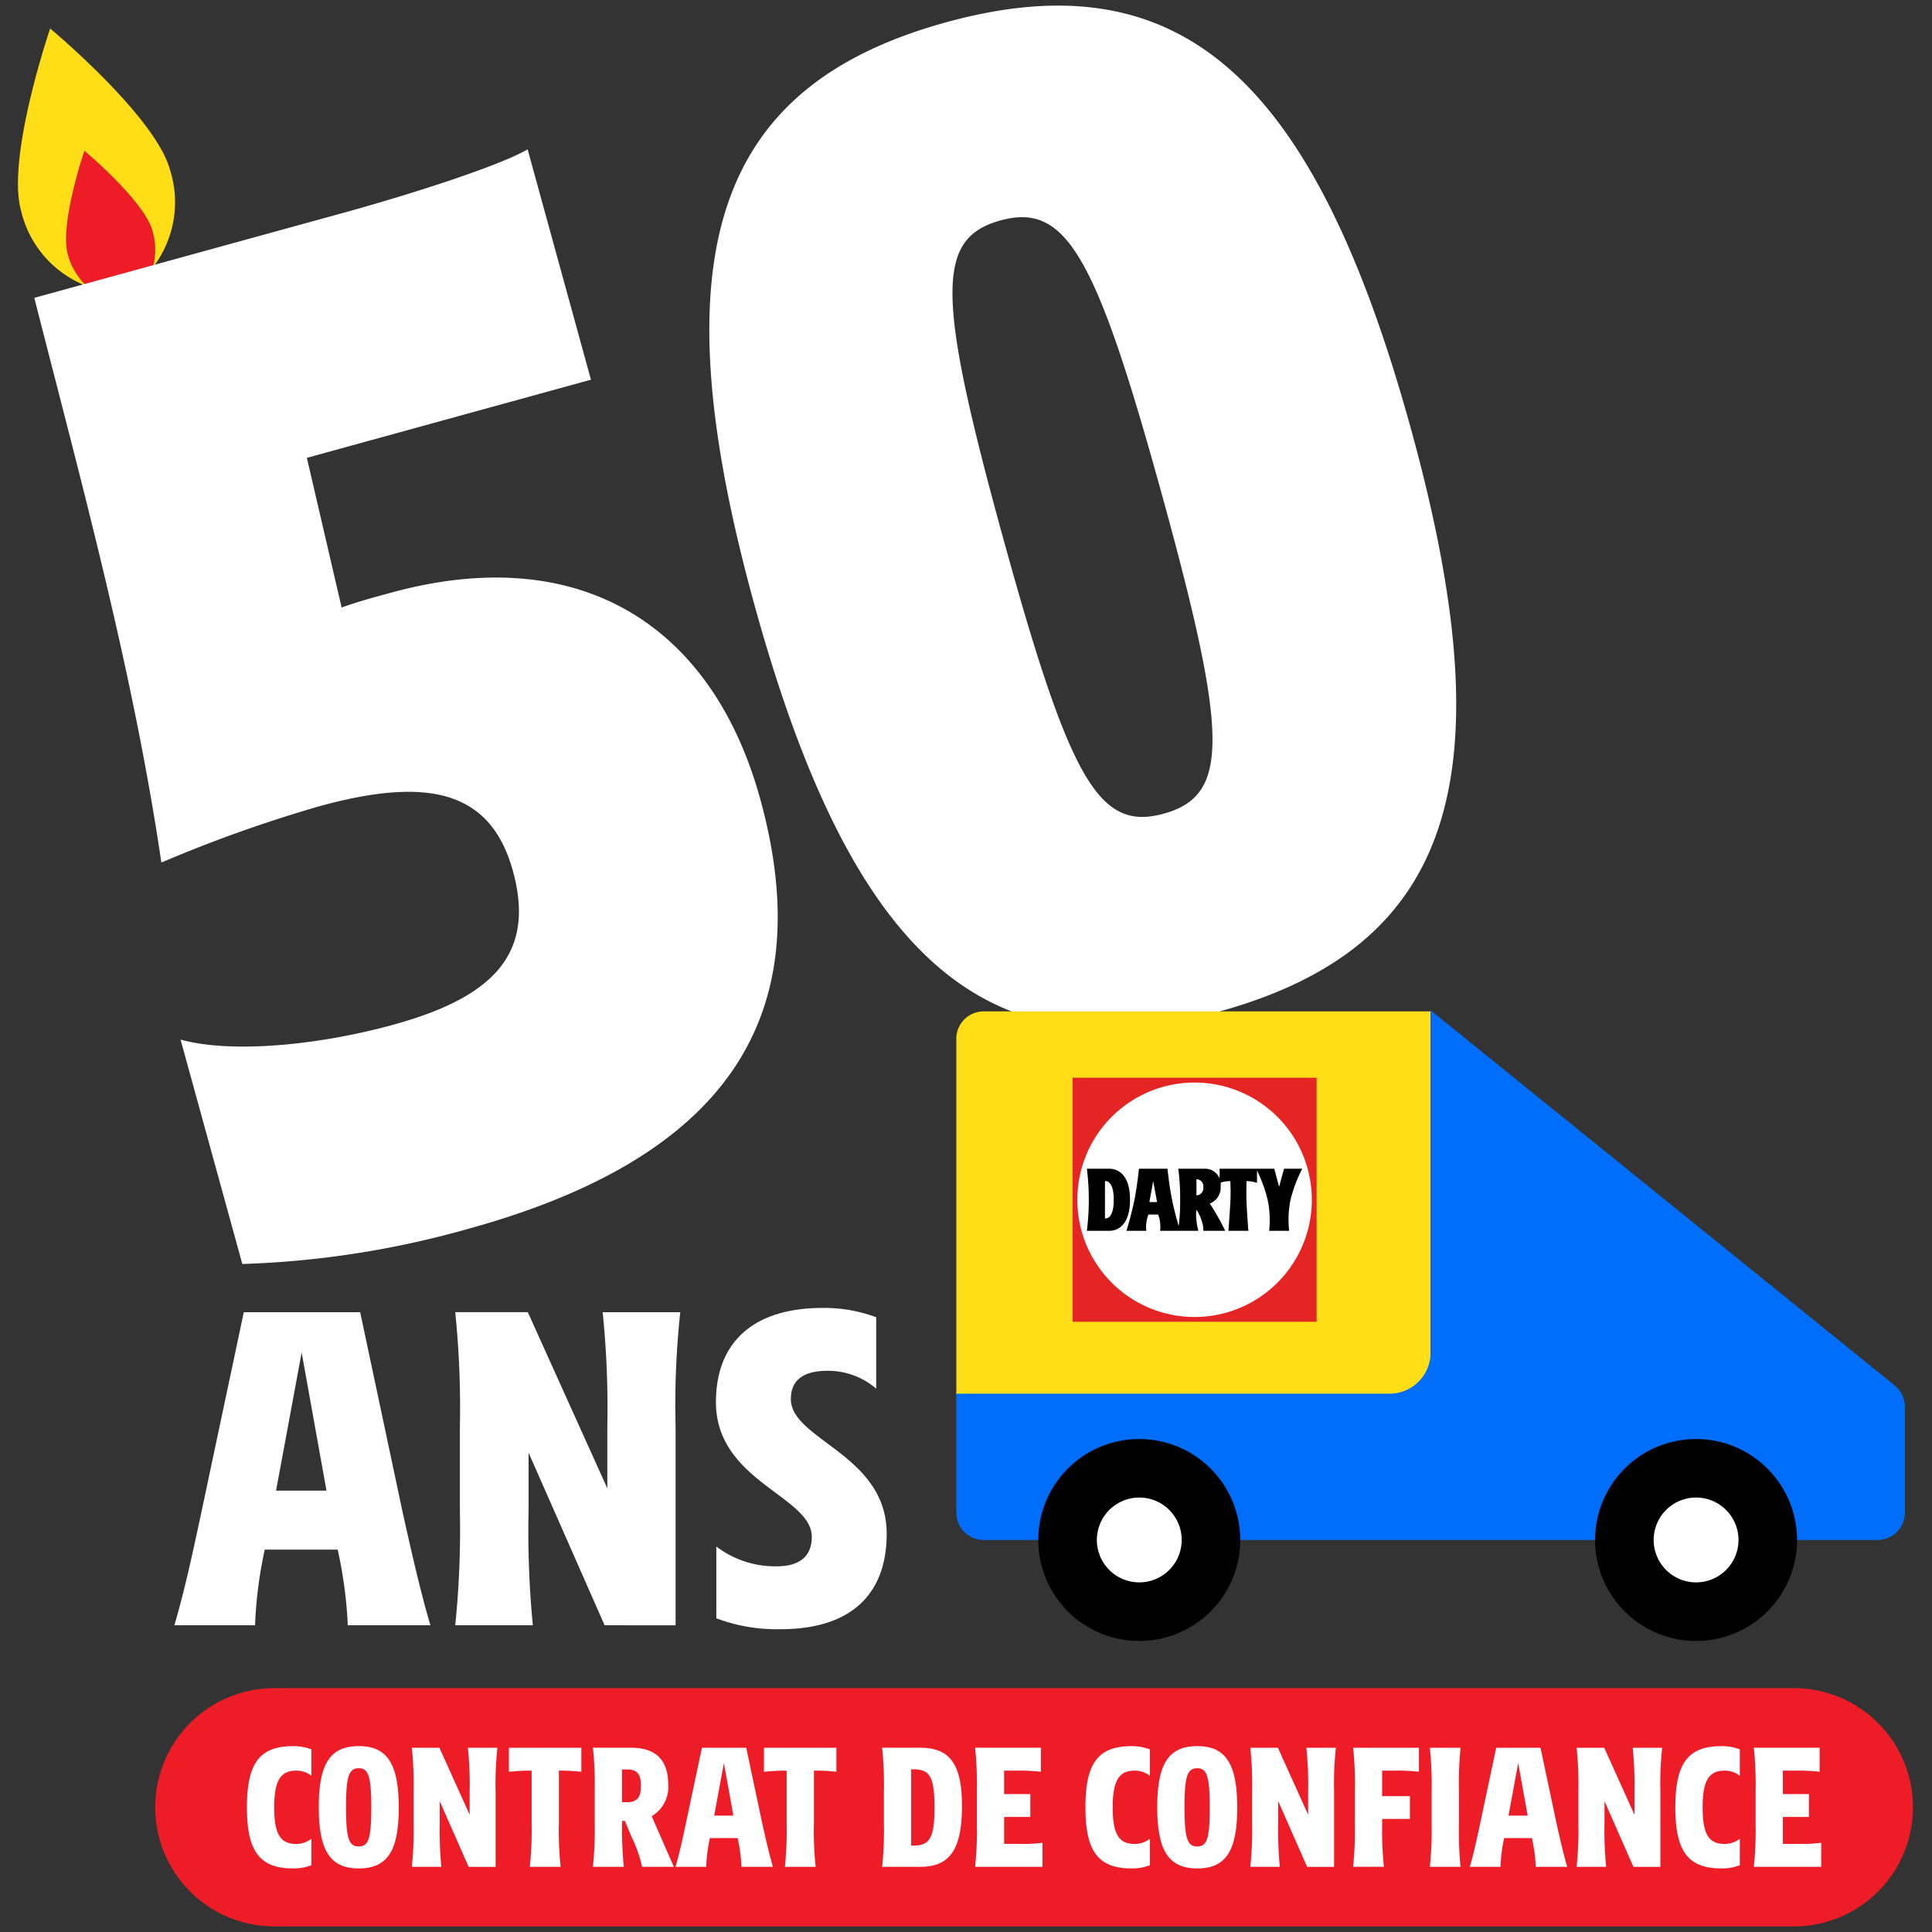 <svg width="172" height="172" version="1.1" viewBox="0 0 172 172" xmlns="http://www.w3.org/2000/svg">
  <rect x="0" y="0" width="172" height="172" fill="#333333" stroke="none"/>
  <path d="m7.707 25.46a6.044 6.044 0 0 1-1.661-2.789c-0.76-2.713 1.473-9.246 1.473-9.246s5.3 4.421 6.063 7.134a6.069 6.069 0 0 1 0.03 3.246z" fill="#ed1c27"/>
  <path d="m4.467 2.539s-3.925 11.471-2.59 16.23a9.506 9.506 0 0 0 5.829 6.69 6.054 6.054 0 0 1-1.663-2.79c-0.76-2.712 1.474-9.246 1.474-9.246s5.3 4.422 6.063 7.134a6.059 6.059 0 0 1 0.029 3.247 9.5 9.5 0 0 0 1.507-8.742c-1.334-4.762-10.649-12.523-10.649-12.523" fill="#ffde17" />
  <path d="m93.352 0.512c-2.841 0.083-5.879 0.581-9.133 1.477-20.721 5.701-25.609 20.763-17.072 51.791 8.654 31.453 20.588 42.001 41.309 36.301 20.827-5.73 25.744-20.685 17.178-51.82-7.302-26.538-16.938-38.195-32.281-37.748zm-46.381 12.781c-2.059 1.252-9.273 3.693-16.5 5.682l-27.416 7.543c4.242 16.664 8.802 33.242 11.31 50.273a122.319 122.319 0 0 1 14.055-5.01c9.776-2.69 15.287-1.349 17.246 5.77 2.017 7.332-1.715 11.218-10.641 13.674-7.013 1.927-14.618 2.534-18.951 1.326l5.5 19.979a83.252 83.252 0 0 0 20.061-3.117c22.21-6.111 31.577-18.177 26.051-38.26-4.239-15.408-15.945-23.047-32.945-18.369-1.488 0.4-2.869 0.783-4.328 1.299l-3.094-13.322 25.291-6.957-5.639-20.51zm44.152 6.045c4.503 0.107 7.18 6.022 12.373 24.896h0.002c5.875 21.359 5.946 26.597 0.102 28.205-5.738 1.578-8.329-2.853-14.322-24.637-5.935-21.571-5.947-26.597-0.209-28.176 0.731-0.201 1.411-0.304 2.055-0.289zm-17.885 97.103c-6.115 0-9.5 3.005-9.5 8.393 0 7.046 8.533 8.357 8.533 11.984 0 1.724-1.071 2.625-3.109 2.625a8.623 8.623 0 0 1-5.389-1.762v6.391a15.223 15.223 0 0 0 5.838 0.967l0.002 0.004c6.044-0.038 9.326-3.009 9.326-8.5 0-7.046-8.531-8.358-8.531-11.984 0-1.693 1.105-2.521 3.281-2.521a6.578 6.578 0 0 1 4.316 1.588v-6.355a13.14 13.14 0 0 0-4.768-0.828zm-51.533 0.379-3.764 17.754c-0.795 3.73-1.555 7.219-2.418 10.119h7.184a38.14 38.14 0 0 1 0.863-6.734h6.492a38.619 38.619 0 0 1 0.9 6.734h7.357c-0.864-2.902-1.657-6.389-2.486-10.119l-3.768-17.754h-10.361zm18.824 0a83.889 83.889 0 0 1 0.414 10.154v7.564a83.9 83.9 0 0 1-0.414 10.154h6.908a87.242 87.242 0 0 1-0.381-10.154v-5.215l6.77 15.369 6.32 0.004v-17.719a76.84 76.84 0 0 1 0.416-10.154h-6.908a84.006 84.006 0 0 1 0.414 10.154v5.527l-7.08-15.686h-6.459zm-13.674 3.588 2.211 12.299h-4.49l2.279-12.299z" style="fill:#ffffff"/>
  <path d="m24.427 150.289h135.272a10.608 10.608 0 1 1 0 21.216h-135.272a10.608 10.608 0 1 1 0-21.216" fill="#ed1c27"/>
  <path d="m31.939 155.451c-2.535 0-3.559 1.563-3.559 5.426 0 3.889 1.023 5.465 3.559 5.465 2.536 0 3.561-1.55 3.561-5.412 0-3.902-1.026-5.479-3.561-5.479zm74.648 0c-2.535 0-3.561 1.563-3.561 5.426 0 3.889 1.025 5.465 3.561 5.465s3.559-1.55 3.559-5.412c0-3.902-1.024-5.479-3.559-5.479zm-80.492 0.002c-2.969 0-4.113 1.497-4.113 5.451 0 3.928 1.144 5.438 4.113 5.438a4.368 4.368 0 0 0 1.629-0.287v-2.352-0.002a2.211 2.211 0 0 1-1.354 0.461c-1.419 0-1.959-0.894-1.959-3.258 0-2.364 0.553-3.271 1.959-3.271a2.208 2.208 0 0 1 1.354 0.459v-2.352a4.52 4.52 0 0 0-1.629-0.287zm74.648 0c-2.97 0-4.111 1.497-4.111 5.451 1e-6 3.928 1.141 5.438 4.111 5.438a4.368 4.368 0 0 0 1.629-0.287v-2.352-0.002a2.211 2.211 0 0 1-1.354 0.461c-1.419 0-1.957-0.894-1.957-3.258 0-2.364 0.551-3.271 1.957-3.271a2.208 2.208 0 0 1 1.354 0.459v-2.352a4.522 4.522 0 0 0-1.629-0.287zm52.518 0c-2.969 0-4.111 1.497-4.111 5.451 0 3.928 1.142 5.438 4.111 5.438a4.368 4.368 0 0 0 1.629-0.287v-2.352-0.002a2.211 2.211 0 0 1-1.354 0.461c-1.419 0-1.957-0.894-1.957-3.258 0-2.364 0.551-3.271 1.957-3.271a2.208 2.208 0 0 1 1.354 0.459v-2.352a4.52 4.52 0 0 0-1.629-0.287zm-100.473 0.143a31.885 31.885 0 0 1 0.158 3.861v2.732a34.379 34.379 0 0 1-0.158 4.008h2.75a32.665 32.665 0 0 1-0.156-3.914v-0.172h0.248l0.631 1.5a11.616 11.616 0 0 1 0.904 2.586h2.824l-1.971-4.506a3.021 3.021 0 0 0 1.471-2.838c0-2.168-1.117-3.258-3.311-3.258h-3.391zm9.703 0-1.432 6.754c-0.303 1.418-0.592 2.75-0.92 3.85h2.732a14.457 14.457 0 0 1 0.328-2.562h2.471a14.7 14.7 0 0 1 0.342 2.562h2.801c-0.328-1.103-0.631-2.431-0.947-3.85l-1.432-6.754h-3.943zm16.043 0v0.002a32 32 0 0 1 0.158 3.861v2.877a31.987 31.987 0 0 1-0.158 3.863h3.389c2.654 0 3.719-1.566 3.719-5.428 0-3.691-1.065-5.176-3.719-5.176h-3.389zm8.277 0a31.884 31.884 0 0 1 0.158 3.863v2.877a31.863 31.863 0 0 1-0.158 3.863h6l-0.002-2.143a13.826 13.826 0 0 1-2.074 0.102h-1.34v-2.4h2.33v-2.037h-2.332v-2.088h1.201a16.05 16.05 0 0 1 2.076 0.105v-2.143h-5.859zm40.484 0a31.884 31.884 0 0 1 0.158 3.863v2.877a31.863 31.863 0 0 1-0.158 3.863h2.732a33.093 33.093 0 0 1-0.143-3.861v-2.879a33.115 33.115 0 0 1 0.143-3.863h-2.732zm5.908 0-1.432 6.754c-0.303 1.418-0.592 2.75-0.92 3.85h2.732a14.454 14.454 0 0 1 0.328-2.562h2.471a14.7 14.7 0 0 1 0.342 2.562h2.801c-0.328-1.103-0.631-2.431-0.947-3.85l-1.432-6.754h-3.943zm22.936 0a31.886 31.886 0 0 1 0.158 3.863v2.877a31.865 31.865 0 0 1-0.158 3.863h6l-0.002-2.143a13.826 13.826 0 0 1-2.074 0.102h-1.34v-2.4h2.324v-2.037h-2.324v-2.088h1.199a16.048 16.048 0 0 1 2.076 0.105v-2.143h-5.859zm-119.475 0.002a32 32 0 0 1 0.158 3.863v2.877a31.982 31.982 0 0 1-0.158 3.861h2.629a33.047 33.047 0 0 1-0.145-3.861v-1.986l2.574 5.848 2.402 0.002v-6.74a29.258 29.258 0 0 1 0.158-3.863h-2.627a31.884 31.884 0 0 1 0.158 3.863v2.1l-2.693-5.963h-2.457zm74.65 0a32 32 0 0 1 0.158 3.863v2.877a31.98 31.98 0 0 1-0.158 3.861h2.627a33.047 33.047 0 0 1-0.145-3.861v-1.986l2.574 5.848 2.402 0.002v-6.74a29.259 29.259 0 0 1 0.158-3.863h-2.627a31.885 31.885 0 0 1 0.158 3.863v2.1l-2.693-5.963h-2.455zm9.152 0a31.993 31.993 0 0 1 0.156 3.861l-0.004 2.873a31.983 31.983 0 0 1-0.156 3.861h2.744a31.979 31.979 0 0 1-0.156-3.861v-0.395h2.469v-2.031h-2.469v-2.273h1.199a16.027 16.027 0 0 1 2.074 0.105v-2.141h-5.857zm19.896 0a32.01 32.01 0 0 1 0.158 3.863v2.877a31.988 31.988 0 0 1-0.158 3.861h2.627a33.051 33.051 0 0 1-0.145-3.861v-1.986l2.576 5.848 2.4 0.002v-6.74a29.26 29.26 0 0 1 0.158-3.863h-2.625a31.893 31.893 0 0 1 0.158 3.863v2.1l-2.693-5.963h-2.457zm-95.057 0.002v2.143a15.318 15.318 0 0 1 2.023-0.105v4.699a31.866 31.866 0 0 1-0.158 3.863h2.746l-0.004-0.004a29.372 29.372 0 0 1-0.156-3.863v-4.699a15.5 15.5 0 0 1 2 0.105v-2.139h-6.451zm22.707 0v2.143a15.318 15.318 0 0 1 2.021-0.105v4.699a31.867 31.867 0 0 1-0.156 3.863h2.744l-0.004-0.004a29.374 29.374 0 0 1-0.156-3.863v-4.699a15.5 15.5 0 0 1 2 0.105v-2.139h-6.449zm-3.564 1.363 0.842 4.676h-1.709l0.867-4.676zm70.713 0 0.842 4.676h-1.707l0.865-4.676zm-103.223 0.459c0.866 0 1.115 0.722 1.115 3.494 0 2.746-0.235 3.467-1.115 3.467s-1.131-0.706-1.131-3.506c0-2.771 0.265-3.455 1.131-3.455zm74.647 0c0.867 0 1.115 0.722 1.115 3.494 1e-5 2.746-0.235 3.467-1.115 3.467s-1.131-0.706-1.131-3.506c0-2.771 0.264-3.455 1.131-3.455zm-25.465 0.094 0.209 0.002c1.471 0 1.865 0.713 1.865 3.391 0 2.678-0.407 3.398-1.865 3.398h-0.209v-6.791zm-25.744 0.012h0.434c0.893 0 1.248 0.394 1.248 1.445 0 1.076-0.355 1.471-1.248 1.471h-0.434v-2.916z" style="fill:#ffffff"/>
  <path d="m85.137 124.18h39.784a2.439 2.439 0 0 0 2.439-2.439v-31.7h-39.784a2.439 2.439 0 0 0-2.439 2.439z" fill="#ffde17" />
  <path d="m127.361 120.417v-30.476l41.319 33.4a2.439 2.439 0 0 1 0.906 1.9v9.421a2.439 2.439 0 0 1-2.439 2.439h-79.57a2.439 2.439 0 0 1-2.439-2.439v-10.586h38.567a3.659 3.659 0 0 0 3.659-3.659" fill="#006efa"/>
  <path d="m110.414 137.101a8.989 8.989 0 1 0-8.989 8.989 8.989 8.989 0 0 0 8.989-8.989"/>
  <path d="m105.202 137.098a3.776 3.776 0 1 0-3.776 3.776 3.776 3.776 0 0 0 3.776-3.776" fill="#ffffff"/>
  <path d="m159.985 137.101a8.989 8.989 0 1 0-8.989 8.989 8.989 8.989 0 0 0 8.989-8.989"/>
  <path d="m154.773 137.098a3.776 3.776 0 1 0-3.776 3.776 3.776 3.776 0 0 0 3.776-3.776" fill="#ffffff"/>
  <rect x="95.486" y="95.945" width="21.728" height="21.729" fill="#e42523" />
  <path d="m106.346 117.249a10.437 10.437 0 1 1 10.441-10.439 10.438 10.438 0 0 1-10.441 10.439" fill="#ffffff" />
  <path d="m96.76 104.049a21.62 21.62 0 0 1 0.172 2.766 21.305 21.305 0 0 1-0.172 2.76h2.012c0.676 0 1.83-0.446 1.83-2.76 0-2.314-1.145-2.766-1.83-2.766h-2.012zm4.635 0s-0.139 1.449-0.4 2.768c-0.261 1.319-0.709 2.758-0.709 2.758h1.775a2.092 2.092 0 0 1 0-0.723 2.66 2.66 0 0 1 0.182-0.725h0.855a2.254 2.254 0 0 1 0.182 0.734 2.869 2.869 0 0 1 0 0.713h1.785 1.623a5.077 5.077 0 0 1-0.17-0.928 3.666 3.666 0 0 1 0-0.945 3.507 3.507 0 0 1 0.449 0.938 2.584 2.584 0 0 1 0.162 0.936h1.945s-0.31-0.673-0.729-1.383c-0.4-0.694-0.641-1.045-0.641-1.045a1.516 1.516 0 0 0 0.963-1.545 1.384 1.384 0 0 0 0.002-0.316 2.356 2.356 0 0 1 0.863-0.131s0.055 0.998 0 1.947-0.17 2.473-0.17 2.473h1.775s-0.118-1.523-0.158-2.473 0-1.947 0-1.947a2.558 2.558 0 0 1 0.928 0.16v-1.109a12.789 12.789 0 0 1 0.949 2.611 8.869 8.869 0 0 1 0.131 2.758h1.785a8.751 8.751 0 0 1 0.119-2.758 12.824 12.824 0 0 1 1.039-2.768h-1.617l-0.438 1.607-0.428-1.607h-1.541-3.328v0.869a1.384 1.384 0 0 0-1.207-0.869h-2.471a19.342 19.342 0 0 1 0.162 2.768 16.794 16.794 0 0 1-0.127 2.334c-0.153-0.522-0.412-1.449-0.59-2.334-0.265-1.322-0.406-2.768-0.406-2.768h-2.547zm5.123 0.934a0.627 0.627 0 0 1 0.609 0.713 0.639 0.639 0 0 1-0.609 0.725v-1.438zm-8.113 0.166c0.15-0.009 0.748 0.058 0.748 1.668 0 1.84-0.781 1.65-0.781 1.65v-3.312s0.012-0.005 0.033-0.006zm4.262 0.006 0.344 1.863h-0.686l0.342-1.863z" style="fill:#000000"/>
</svg>
